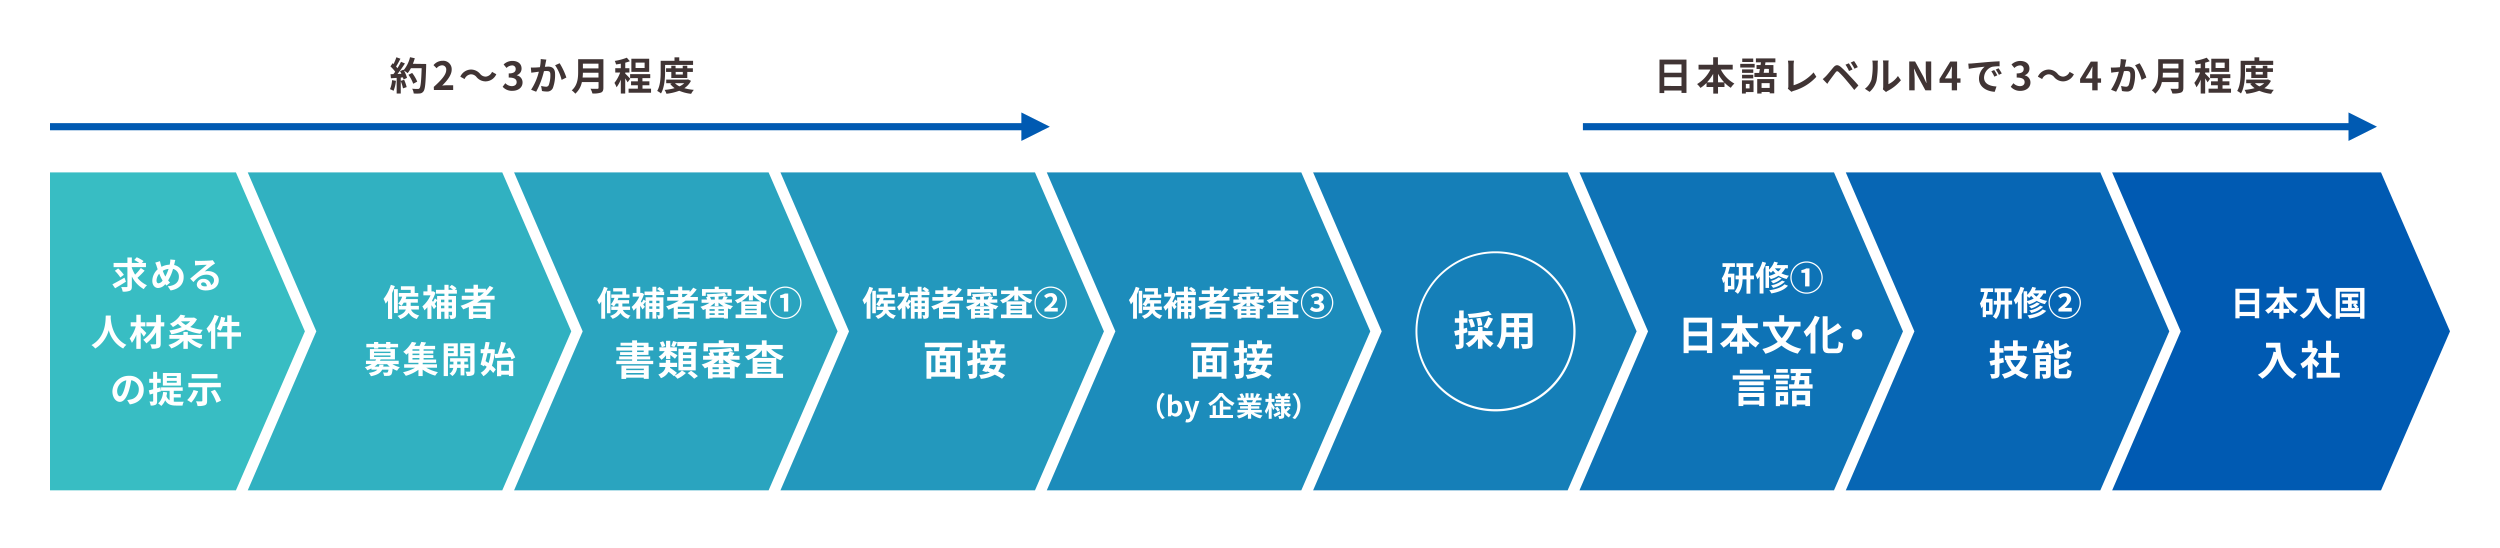 <svg id="レイヤー_1" data-name="レイヤー 1" xmlns="http://www.w3.org/2000/svg" viewBox="0 0 1050 230"><defs><style>.cls-1{fill:#fff;}.cls-2{fill:#38bdc3;}.cls-3{fill:#31b1c1;}.cls-4{fill:#2aa4bf;}.cls-5{fill:#2398bd;}.cls-6{fill:#1c8cbb;}.cls-7{fill:#157fb8;}.cls-8{fill:#0e73b6;}.cls-9{fill:#0766b4;}.cls-10{fill:#005ab2;}.cls-11{fill:#403434;}</style></defs><rect class="cls-1" width="1050" height="230"/><polygon class="cls-2" points="21 72.42 99.09 72.42 128.06 139.17 99.09 205.93 21 205.93 21 72.42"/><polygon class="cls-3" points="104.06 72.42 210.96 72.42 239.93 139.17 210.96 205.93 104.06 205.93 132.86 139.17 104.06 72.42"/><polygon class="cls-4" points="215.92 72.42 322.82 72.42 351.79 139.17 322.82 205.93 215.92 205.93 244.73 139.17 215.92 72.42"/><polygon class="cls-5" points="327.79 72.42 434.69 72.42 463.65 139.17 434.69 205.93 327.79 205.93 356.59 139.17 327.79 72.42"/><polygon class="cls-6" points="439.65 72.42 546.55 72.42 575.52 139.17 546.55 205.93 439.65 205.93 468.46 139.17 439.65 72.42"/><polygon class="cls-7" points="551.51 72.42 658.41 72.42 687.38 139.17 658.41 205.93 551.51 205.93 580.32 139.17 551.51 72.42"/><polygon class="cls-8" points="663.38 72.42 770.28 72.42 799.25 139.17 770.28 205.93 663.38 205.93 692.18 139.17 663.38 72.42"/><polygon class="cls-9" points="775.24 72.42 882.14 72.42 911.11 139.17 882.14 205.93 775.24 205.93 804.05 139.17 775.24 72.42"/><polygon class="cls-10" points="887.11 72.42 1000.03 72.42 1029 139.17 1000.03 205.93 887.11 205.93 915.91 139.17 887.11 72.42"/><path class="cls-1" d="M31.16,291.35c-1.52,1-3.23,2-4.56,2.79l-1.14-1.67c1.27-.63,3.26-1.74,5.08-2.8ZM39,286.74a36.18,36.18,0,0,1-3,3,10.92,10.92,0,0,0,4,3.13,7.42,7.42,0,0,0-1.36,1.63,12.65,12.65,0,0,1-5-5.31v4.11c0,1.08-.2,1.59-.85,1.88a7.15,7.15,0,0,1-3,.37,7.7,7.7,0,0,0-.63-1.92c.93,0,1.9,0,2.21,0s.4-.09.4-.37v-8h-5.8v-1.77h5.8v-2.3h1.86v2.3h3.13a21.68,21.68,0,0,0-2.12-1.24l1.06-1.15a18.09,18.09,0,0,1,2.86,1.6l-.71.79h1.71v1.77H33.59v.16A15.58,15.58,0,0,0,35,288.41a18.78,18.78,0,0,0,2.41-2.8Zm-10.2,2.84a14.64,14.64,0,0,0-2.31-2.78l1.4-1a14.94,14.94,0,0,1,2.4,2.69Z" transform="translate(21.74 -173.06)"/><path class="cls-1" d="M51.39,284.37a5,5,0,0,1,4,5.13c0,3.23-2.31,5.07-5.49,5.55l-1.17-1.75c3.36-.29,4.66-2,4.66-3.91A3.26,3.26,0,0,0,50.93,286a18.46,18.46,0,0,1-2.06,4.85c.28.32.56.63.83.9L48.18,293c-.18-.2-.37-.4-.52-.6a4,4,0,0,1-3,1.63c-1.26,0-2.43-1.08-2.43-3.05a6.69,6.69,0,0,1,2.25-4.81c-.14-.4-.28-.81-.4-1.23a11.47,11.47,0,0,0-.62-1.58l2-.61c.09.49.22,1,.34,1.44.08.29.17.61.28.94a8,8,0,0,1,3.44-.91c.06-.26.11-.51.15-.74a7.49,7.49,0,0,0,.11-1.44l2.11.2c-.13.41-.27,1.15-.36,1.53Zm-4.84,6.53A17,17,0,0,1,45.14,288,4.64,4.64,0,0,0,44,290.84c0,.74.31,1.21.86,1.21A2.48,2.48,0,0,0,46.55,290.9Zm.08-4.1a15.1,15.1,0,0,0,1.08,2.41A19.39,19.39,0,0,0,49.06,286,6,6,0,0,0,46.63,286.8Z" transform="translate(21.74 -173.06)"/><path class="cls-1" d="M68.58,283.71l-1.06.69c-.81.57-2.41,1.92-3.36,2.69a5.08,5.08,0,0,1,1.43-.17c2.58,0,4.55,1.61,4.55,3.83,0,2.39-1.83,4.3-5.51,4.3-2.12,0-3.71-1-3.71-2.49a2.56,2.56,0,0,1,2.73-2.37,3.06,3.06,0,0,1,3.24,2.6,2.21,2.21,0,0,0,1.25-2.07c0-1.37-1.38-2.29-3.15-2.29-2.34,0-3.86,1.24-5.49,3.09l-1.38-1.43c1.07-.88,2.9-2.43,3.81-3.17s2.43-2,3.18-2.64c-.78,0-2.87.1-3.67.17a9.47,9.47,0,0,0-1.25.12l-.06-2c.43,0,1,.07,1.39.07.79,0,4-.07,4.91-.15a9,9,0,0,0,1.17-.15Zm-3.44,9.57c-.09-1-.66-1.63-1.49-1.63-.57,0-.94.34-.94.73,0,.56.65.95,1.54.95A8.08,8.08,0,0,0,65.14,293.28Z" transform="translate(21.74 -173.06)"/><path class="cls-1" d="M24.79,305.59c0,.25,0,.55-.05.88.12,2.12.89,8.74,6.62,11.43A5.94,5.94,0,0,0,30,319.45a12.19,12.19,0,0,1-6.06-7.71,13.13,13.13,0,0,1-5.68,7.71A6.58,6.58,0,0,0,16.67,318c6.13-3.39,5.92-10.37,6-12.4Z" transform="translate(21.74 -173.06)"/><path class="cls-1" d="M38.67,314.49c-.31-.49-.8-1.2-1.3-1.86v6.95H35.52v-5.95a13.83,13.83,0,0,1-1.87,3.44,9.3,9.3,0,0,0-.94-1.83,14,14,0,0,0,2.58-5.1H33.15V308.4h2.37v-3.16h1.85v3.16H39.3v1.74H37.37v.42c.61.5,2,2,2.36,2.36Zm8.56-4.35H45.77v7.19c0,1.06-.23,1.54-.86,1.83a7.21,7.21,0,0,1-2.92.35,7.23,7.23,0,0,0-.61-1.84c.84,0,1.8,0,2.06,0s.38-.09.38-.37v-4.67a17.81,17.81,0,0,1-4.09,4.66,7.19,7.19,0,0,0-1.32-1.51,14.78,14.78,0,0,0,4.86-5.67H39.73V308.4h4.09v-3.13h2v3.13h1.46Z" transform="translate(21.74 -173.06)"/><path class="cls-1" d="M58.57,315.35a13.26,13.26,0,0,0,4.89,2.46,8.65,8.65,0,0,0-1.22,1.52,13.93,13.93,0,0,1-5.1-3.18v3.44H55.29v-3.43a13.6,13.6,0,0,1-5.07,3.26A9.31,9.31,0,0,0,49,317.93a12.93,12.93,0,0,0,4.9-2.58H49.41v-1.61h5.88v-1.28h1.85v1.28h5.93v1.61ZM61,307.11a9.87,9.87,0,0,1-2.87,3.29,21.93,21.93,0,0,0,5.31,1.2,8.48,8.48,0,0,0-1.07,1.63,19.62,19.62,0,0,1-6-1.74,21.34,21.34,0,0,1-6.16,2,7.38,7.38,0,0,0-.84-1.63,20.73,20.73,0,0,0,5.25-1.43A11.9,11.9,0,0,1,53,309.06a16.09,16.09,0,0,1-2.12,1.36,6.41,6.41,0,0,0-1.29-1.36,9.52,9.52,0,0,0,4.5-3.84l2,.36a10.05,10.05,0,0,1-.6.9h3.92l.33-.07Zm-6.73.92a9,9,0,0,0,2,1.53A8.59,8.59,0,0,0,58.11,308Z" transform="translate(21.74 -173.06)"/><path class="cls-1" d="M70.16,305.85a26,26,0,0,1-1.5,3.28v10.45H66.92v-7.73c-.31.38-.61.76-.92,1.1a13.2,13.2,0,0,0-1-1.9,16.5,16.5,0,0,0,3.41-5.75Zm9.32,8.58H75.54v5.16H73.7v-5.16H69.55v-1.78H73.7V310H71.82a10.15,10.15,0,0,1-.95,2,13,13,0,0,0-1.58-.87,14,14,0,0,0,1.81-5l1.77.37c-.12.6-.28,1.18-.45,1.77H73.7v-2.78h1.84v2.78h3.22V310H75.54v2.65h3.94Z" transform="translate(21.74 -173.06)"/><path class="cls-1" d="M31.68,341.09a13.05,13.05,0,0,0,1.42-.25,4.11,4.11,0,0,0,3.45-4.07,3.76,3.76,0,0,0-3.18-4,32.17,32.17,0,0,1-.9,4.13c-.91,3.07-2.23,4.95-3.89,4.95s-3.11-1.86-3.11-4.43a6.79,6.79,0,0,1,7-6.51,5.8,5.8,0,0,1,6.15,5.94c0,3.2-2,5.47-5.81,6.06Zm-1.18-4.61a24.29,24.29,0,0,0,.81-3.69,4.77,4.77,0,0,0-3.85,4.41c0,1.54.61,2.29,1.18,2.29S29.88,338.54,30.5,336.48Z" transform="translate(21.74 -173.06)"/><path class="cls-1" d="M44.25,337.88v3.58c0,.84-.14,1.29-.6,1.57a3.82,3.82,0,0,1-2.12.35,6,6,0,0,0-.48-1.67c.57,0,1.09,0,1.28,0s.26-.07.26-.27v-3.07l-1.42.4L40.76,337c.52-.11,1.14-.27,1.83-.44v-2.72H40.93v-1.69h1.66v-2.91h1.66v2.91h1.53v1.69H44.25v2.27l1.38-.37.25,1.65Zm7,3.87c.35,0,.69.05,1.08.05s2.42,0,3.09,0a5.54,5.54,0,0,0-.5,1.6H52.24c-2,0-3.57-.37-4.61-2.23A6.84,6.84,0,0,1,46,343.56a9.64,9.64,0,0,0-1.34-1.09c1.27-1,1.9-2.72,2.13-4.81l1.66.2a11,11,0,0,1-.29,1.55,3.44,3.44,0,0,0,1.34,1.8v-4H45.91v-1.47H55v1.47H51.24v1.35h2.94V340H51.24Zm3-6.73H46.66v-5.3h7.56Zm-1.75-4H48.34v.77h4.13Zm0,2H48.34v.78h4.13Z" transform="translate(21.74 -173.06)"/><path class="cls-1" d="M61.48,337.37a15.24,15.24,0,0,1-2.91,4.81,11,11,0,0,0-1.7-1.09,10.7,10.7,0,0,0,2.68-4.23Zm3.76-1.63v5.7c0,1-.22,1.54-.94,1.83a8.76,8.76,0,0,1-3.06.33,7.78,7.78,0,0,0-.65-2c.88.05,2,.07,2.25.05s.4-.08.4-.29v-5.66H57.37v-1.83H71v1.83ZM69.6,332H58.76v-1.82H69.6Zm-1.08,4.76a20.52,20.52,0,0,1,2.56,4.58l-1.91.85a19.06,19.06,0,0,0-2.37-4.71Z" transform="translate(21.74 -173.06)"/><path class="cls-11" d="M144.55,207a15.08,15.08,0,0,1-1,4.21,9.77,9.77,0,0,0-1.49-.7,11.68,11.68,0,0,0,.87-3.79Zm12.7-7.07s0,.66,0,.9c-.21,7.15-.44,9.73-1.13,10.59a2,2,0,0,1-1.56.9,15.68,15.68,0,0,1-2.55,0,4.59,4.59,0,0,0-.65-2c1,.1,2,.1,2.4.1a.8.8,0,0,0,.68-.28c.49-.5.74-2.89.92-8.45h-4.51a14.15,14.15,0,0,1-1.38,2.1,12.82,12.82,0,0,0-1.54-1.07,12.83,12.83,0,0,1,1.27,3.05l-1.46.68c-.05-.26-.14-.55-.23-.88l-.93.07v6.71h-1.72v-6.58l-2.41.16-.17-1.7,1.21-.05c.25-.31.51-.65.75-1a14.85,14.85,0,0,0-2-2.23l.92-1.34.39.34a19.15,19.15,0,0,0,1.19-2.84l1.71.61c-.58,1.12-1.25,2.38-1.84,3.29a8.29,8.29,0,0,1,.57.69,25,25,0,0,0,1.5-2.68l1.65.69a50.29,50.29,0,0,1-3.12,4.42l1.65-.07c-.18-.39-.37-.78-.57-1.12l1.37-.61.12.2a13.06,13.06,0,0,0,2.69-5.44l2,.43a18.28,18.28,0,0,1-.8,2.33ZM148,206.57a19.4,19.4,0,0,1,1.06,3.07l-1.54.54a16.55,16.55,0,0,0-1-3.15Zm3.81,1.67a15,15,0,0,0-2-3.77l1.55-.78a15.42,15.42,0,0,1,2.13,3.65Z" transform="translate(21.74 -173.06)"/><path class="cls-11" d="M160.45,209.56c3.28-2.94,5.22-5.2,5.22-7.07a1.73,1.73,0,0,0-1.81-2,3.12,3.12,0,0,0-2.22,1.24l-1.31-1.31a4.92,4.92,0,0,1,3.84-1.83,3.54,3.54,0,0,1,3.8,3.72c0,2.19-1.81,4.54-4,6.7a19.22,19.22,0,0,1,2-.14h2.62v2h-8.09Z" transform="translate(21.74 -173.06)"/><path class="cls-11" d="M178.42,205.45a3,3,0,0,0-2.43-1.18,3.19,3.19,0,0,0-2.6,2l-1.79-1a5,5,0,0,1,4.43-3,5,5,0,0,1,3.86,1.79,3,3,0,0,0,2.43,1.18,3.19,3.19,0,0,0,2.59-2l1.8,1a5,5,0,0,1-4.44,3A4.92,4.92,0,0,1,178.42,205.45Z" transform="translate(21.74 -173.06)"/><path class="cls-11" d="M189.37,209.5,190.5,208a3.85,3.85,0,0,0,2.69,1.24c1.22,0,2.06-.61,2.06-1.68s-.71-1.93-3.33-1.93v-1.73c2.22,0,2.93-.77,2.93-1.84a1.44,1.44,0,0,0-1.61-1.52A3.44,3.44,0,0,0,191,201.6l-1.22-1.47a5.32,5.32,0,0,1,3.62-1.49c2.34,0,3.92,1.15,3.92,3.22a2.87,2.87,0,0,1-2,2.76v.08a3,3,0,0,1,2.41,3c0,2.22-1.94,3.51-4.24,3.51A5.15,5.15,0,0,1,189.37,209.5Z" transform="translate(21.74 -173.06)"/><path class="cls-11" d="M207.73,198.1c-.1.43-.21.93-.29,1.34s-.21,1.08-.33,1.67c.54,0,1-.07,1.36-.07,1.71,0,2.92.77,2.92,3.09a15.72,15.72,0,0,1-.92,5.89,2.59,2.59,0,0,1-2.66,1.48,8.42,8.42,0,0,1-1.92-.23l-.36-2.13a9.25,9.25,0,0,0,2,.34,1.17,1.17,0,0,0,1.21-.7,11.91,11.91,0,0,0,.67-4.42c0-1.29-.55-1.47-1.58-1.47-.26,0-.66,0-1.11.06a34.64,34.64,0,0,1-3.28,8.64l-2.12-.85a24.27,24.27,0,0,0,3.26-7.56c-.57.06-1.08.13-1.39.18s-1.29.16-1.79.24l-.18-2.18a16.26,16.26,0,0,0,1.71,0c.51,0,1.27-.07,2.09-.13a17.5,17.5,0,0,0,.34-3.43Zm5.58,1.52a29.09,29.09,0,0,1,2.83,6l-2,1a18.94,18.94,0,0,0-2.74-6.15Z" transform="translate(21.74 -173.06)"/><path class="cls-11" d="M231.68,209.89c0,1.17-.28,1.73-1,2.05a9.71,9.71,0,0,1-3.61.38,8.19,8.19,0,0,0-.81-2c1.14.06,2.51.05,2.87.05s.52-.13.52-.47v-2.37h-7a8.79,8.79,0,0,1-2.76,4.88,7.65,7.65,0,0,0-1.5-1.4c2.46-2.11,2.69-5.23,2.69-7.71v-5.37h10.61Zm-2.06-4.28v-2h-6.54c0,.62-.05,1.31-.12,2Zm-6.54-5.82v2h6.54v-2Z" transform="translate(21.74 -173.06)"/><path class="cls-11" d="M241.85,207.64a14.06,14.06,0,0,0-1-1.65v6.36H239v-5.86a14.06,14.06,0,0,1-1.78,3.23,9.8,9.8,0,0,0-.9-1.84,15.71,15.71,0,0,0,2.42-4.37h-2.07v-1.82H239V199.8c-.68.13-1.35.25-2,.33a7,7,0,0,0-.54-1.49,23.39,23.39,0,0,0,5.06-1.35l1.29,1.48a17,17,0,0,1-1.94.62v2.3h1.74v1.82h-1.74V204c.44.36,1.78,1.78,2.09,2.14Zm9.85,2.67V212h-9.43v-1.7h3.89v-1.43H243.3v-1.64h2.86v-1.35h-3.25v-1.67h8.45v1.67h-3.28v1.35H251v1.64h-2.89v1.43Zm-.78-7.07h-7.49v-5.51h7.49ZM249,199.36h-3.8v2.25H249Z" transform="translate(21.74 -173.06)"/><path class="cls-11" d="M257.6,203.16c0,2.65-.25,6.65-1.73,9.16a6.68,6.68,0,0,0-1.59-1.06c1.36-2.32,1.46-5.71,1.46-8.1v-4.57h5.81v-1.45h2v1.45h5.8v1.73H257.6ZM268.47,207a8,8,0,0,1-2.79,3.1,21.66,21.66,0,0,0,4,.7,7.59,7.59,0,0,0-1.14,1.67,17.46,17.46,0,0,1-5-1.29,22.23,22.23,0,0,1-5.37,1.27,6.47,6.47,0,0,0-.79-1.63,21.66,21.66,0,0,0,4.23-.74,8,8,0,0,1-1.87-1.81l.76-.27h-2.43v-1.52h8.8l.34-.08Zm-8.26-1.18v-2.54H258v-1.54h2.2v-1.07H262v1.07h3v-1.07h1.92v1.07h2.35v1.54h-2.35v2.54Zm1.53,2.18a6.55,6.55,0,0,0,1.91,1.33,7.51,7.51,0,0,0,2-1.33Zm.3-4.72v1.08h3v-1.08Z" transform="translate(21.74 -173.06)"/><path class="cls-1" d="M144.09,293.21c-.32,1-.71,2-1.14,2.91V307h-1.73v-7.7a12.64,12.64,0,0,1-1,1.3,11.8,11.8,0,0,0-.87-2,17.56,17.56,0,0,0,3.06-5.93Zm1.25,11.34h-1.59V294.5h1.59Zm5.54-1.49c.4.93,1.3,1.94,3.46,2.51a5,5,0,0,0-1,1.47,5.52,5.52,0,0,1-3.42-2.58,7.21,7.21,0,0,1-3.57,2.6,5.79,5.79,0,0,0-1.15-1.31c2.26-.7,3.16-1.72,3.52-2.69h-2.95v-1.53h3.16v-1.34h-1.12a10,10,0,0,1-.91,1.31,10.1,10.1,0,0,0-1.41-.93,8.09,8.09,0,0,0,1.68-2.92h-1.43v-1.52h5v-1.32h-4.1V293.3h5.79v2.83h1.51v1.52h-5.46l.46.11a7.83,7.83,0,0,1-.34.92h5.15v1.51h-3v1.34h3.44v1.53Z" transform="translate(21.74 -173.06)"/><path class="cls-1" d="M166.62,296.39v1h3.16v7.9c0,.72-.12,1.15-.57,1.43a3.39,3.39,0,0,1-1.75.31,6.12,6.12,0,0,0-.55-1.57c.4,0,.81,0,1,0s.2-.05.2-.22V304h-1.44v2.95h-1.74V304h-1.4v3H161.8v-7.62c-.35.46-.7.94-1,1.32l.77,1-1.06,1.21a19.71,19.71,0,0,0-1.05-1.69V307h-1.69v-4.9a11.22,11.22,0,0,1-1.27,1.3,6.84,6.84,0,0,0-.86-1.64,13,13,0,0,0,3.44-4.67h-3v-1.63h1.71v-2.75h1.69v2.75h.43l.32-.07.92.59a17.73,17.73,0,0,1-1.44,3.32l.41.51a12.18,12.18,0,0,0,.82-1.43l.9.67v-1.66h3.08v-1h-3.55v-1.61h3.55v-2.09h1.74v2.09h1.87a12.42,12.42,0,0,0-1.55-1.11l1-.95a9.51,9.51,0,0,1,2,1.4l-.66.66h.83v1.61Zm-3.14,2.54V300h1.4v-1.09Zm1.4,3.61v-1.11h-1.4v1.11Zm1.74-3.61V300h1.44v-1.09Zm1.44,3.61v-1.11h-1.44v1.11Z" transform="translate(21.74 -173.06)"/><path class="cls-1" d="M180.47,298.91c-.6.43-1.18.83-1.81,1.23h5.58V307h-1.91v-.4H177V307h-1.82v-5c-.77.34-1.57.68-2.36,1a9.14,9.14,0,0,0-1.12-1.5,27.05,27.05,0,0,0,5.72-2.56h-5.23V297.3h4.94v-1.4h-3.61v-1.58h3.61v-1.66H179v1.66h3.34v.75a19.25,19.25,0,0,0,1.58-1.95l1.57.8a23,23,0,0,1-3,3.38H186v1.61Zm1.86,2.72H177v1h5.29Zm0,3.42V304H177v1.05ZM179,297.3h.85c.58-.44,1.13-.91,1.66-1.4H179Z" transform="translate(21.74 -173.06)"/><path class="cls-1" d="M143.08,326a10.15,10.15,0,0,0,3.12,1.29,7.5,7.5,0,0,0-1.17,1.46,9.18,9.18,0,0,1-1.86-.86c-.14,1.49-.32,2.23-.66,2.58a1.78,1.78,0,0,1-1.12.45,17.44,17.44,0,0,1-1.84,0,3.43,3.43,0,0,0-.45-1.43c.61.06,1.21.07,1.48.07a.67.67,0,0,0,.49-.14,2,2,0,0,0,.32-1.1h-2.63c-.64,1.33-1.93,2.21-4.72,2.76a5,5,0,0,0-.87-1.39c1.89-.3,3-.74,3.55-1.37h-2.46v-.52a17.12,17.12,0,0,1-1.77.76,4.08,4.08,0,0,0-1-1.29,10.24,10.24,0,0,0,2.87-1.29h-2.4v-1.41h3.92a6,6,0,0,0,.37-.56h-2.63v-4.33h10.51V324h-6c-.09.19-.18.37-.29.56h7.87V326Zm-7.73-7.07h-3.23v-1.44h3.23v-.8h1.78v.8h3.29v-.8h1.8v.8h3.24v1.44h-3.24v.54h-1.8v-.54h-3.29v.54h-1.78Zm0,2.43h6.92v-.6h-6.92Zm0,1.61h6.92v-.61h-6.92Zm4,3.26a6.67,6.67,0,0,1-.14.8h2.74a8.14,8.14,0,0,1-1.08-1h-4.12a7.2,7.2,0,0,1-1.2,1h1.89a7.53,7.53,0,0,0,.16-.8Z" transform="translate(21.74 -173.06)"/><path class="cls-1" d="M157.27,327.51a18.23,18.23,0,0,0,4.92,1.86,7.88,7.88,0,0,0-1.14,1.46,17.06,17.06,0,0,1-5.27-2.52V331H154v-2.63a17.22,17.22,0,0,1-5.31,2.54,9.79,9.79,0,0,0-1.16-1.51,18.45,18.45,0,0,0,5.08-1.89H148v-1.46h6v-.6h-4.23V321.3c-.28.27-.57.51-.88.76a5.56,5.56,0,0,0-1.29-1.23,12.35,12.35,0,0,0,3.64-4.18l1.89.35a12.56,12.56,0,0,1-.83,1.32h2.19a12,12,0,0,0,.67-1.66l2.06.25c-.26.49-.55,1-.83,1.41H161v1.42h-4.83v.63h4.08v1.2h-4.08v.64h4.09v1.2h-4.09v.66h5.27v1.38h-5.64v.6h6v1.46Zm-2.87-7.77h-2.9v.63h2.9Zm0,1.83h-2.9v.64h2.9Zm-2.9,2.5h2.9v-.66h-2.9Z" transform="translate(21.74 -173.06)"/><path class="cls-1" d="M166.4,322.69V331h-1.79V317.25h5.92v5.44Zm0-4.14v.79h2.41v-.79Zm2.41,2.82v-.85H166.4v.85Zm4.5,6.19v3.17h-1.6v-3.17h-1.47a5,5,0,0,1-2,3.44,6.49,6.49,0,0,0-1.17-1,3.59,3.59,0,0,0,1.57-2.4h-1.55v-1.49h1.61v-1.15h-1.4v-1.45h7.43v1.45h-1.45v1.15H175v1.49Zm-1.6-1.49v-1.15h-1.42v1.15Zm5.86,2.81c0,.94-.17,1.45-.72,1.74a5.44,5.44,0,0,1-2.52.35,6.23,6.23,0,0,0-.56-1.81c.7,0,1.45,0,1.68,0s.32-.09.32-.3v-6.15h-4.22v-5.47h6Zm-4.29-10.33v.79h2.49v-.79Zm2.49,2.85v-.88h-2.49v.88Z" transform="translate(21.74 -173.06)"/><path class="cls-1" d="M186.12,319.84a22.82,22.82,0,0,1-1.27,6.81,11.43,11.43,0,0,1,1.64,1.6l-1.09,1.46a10.78,10.78,0,0,0-1.35-1.44,8.49,8.49,0,0,1-2.78,2.81,7.8,7.8,0,0,0-1.11-1.46,6.37,6.37,0,0,0,2.51-2.51c-.31-.24-.63-.49-.94-.7l-.16.53-1.47-.79c.37-1.26.78-3,1.17-4.75h-1.12v-1.68h1.47c.22-1.06.42-2.1.57-3.06l1.72.17c-.17.91-.37,1.89-.58,2.89h1.4l.3,0ZM183,321.4c-.26,1.15-.54,2.29-.8,3.33.4.25.81.52,1.23.82a18,18,0,0,0,.92-4.15Zm4.33.26a35.94,35.94,0,0,0,1.4-5l2,.36c-.49,1.52-1.08,3.19-1.65,4.53.9-.05,1.83-.11,2.79-.15-.33-.57-.66-1.13-1-1.62l1.44-.73a17,17,0,0,1,2.34,4.16l-1.59.85a7.76,7.76,0,0,0-.38-1.07c-2.29.19-4.7.36-6.45.48l-.19-1.75Zm-.28,2.95h6.77V331H192v-.54h-3.22v.6H187Zm1.73,1.64v2.52H192v-2.52Z" transform="translate(21.74 -173.06)"/><path class="cls-1" d="M233.49,294c-.31.89-.67,1.83-1.07,2.72v10.2h-1.63V299.7a12.14,12.14,0,0,1-.92,1.22,12.58,12.58,0,0,0-.82-1.84,16.3,16.3,0,0,0,2.87-5.56Zm1.16,10.63h-1.48v-9.42h1.48Zm5.2-1.4a4.4,4.4,0,0,0,3.24,2.35,4.4,4.4,0,0,0-1,1.38,5.2,5.2,0,0,1-3.21-2.42,6.76,6.76,0,0,1-3.35,2.43,5.1,5.1,0,0,0-1.08-1.22c2.12-.66,3-1.61,3.3-2.52H235v-1.44h3v-1.25h-1.05a9.29,9.29,0,0,1-.85,1.22,8.79,8.79,0,0,0-1.32-.86,7.64,7.64,0,0,0,1.57-2.74H235v-1.43h4.65v-1.24H235.8v-1.41h5.43v2.65h1.42v1.43h-5.12l.44.1c-.09.29-.21.58-.32.86h4.82v1.42h-2.82v1.25h3.23v1.44Z" transform="translate(21.74 -173.06)"/><path class="cls-1" d="M253.88,297v.93h3v7.41c0,.67-.12,1.08-.54,1.34a3.21,3.21,0,0,1-1.64.28,5.5,5.5,0,0,0-.52-1.47c.38,0,.77,0,.9,0s.18,0,.18-.2v-1.2h-1.35v2.77h-1.63v-2.77h-1.31v2.81h-1.57v-7.14c-.33.43-.66.88-1,1.24l.72.9-1,1.14a17.5,17.5,0,0,0-1-1.58v5.46h-1.59v-4.6a10.75,10.75,0,0,1-1.19,1.23,6.29,6.29,0,0,0-.81-1.55,12.11,12.11,0,0,0,3.23-4.37H244V296.1h1.6v-2.58h1.58v2.58h.41l.3-.06.86.55a16.17,16.17,0,0,1-1.35,3.11l.39.47a9.84,9.84,0,0,0,.76-1.33l.85.63v-1.56h2.88V297h-3.32v-1.51h3.32v-2h1.63v2h1.76a11.68,11.68,0,0,0-1.46-1l.94-.89a8.56,8.56,0,0,1,1.9,1.31l-.62.62h.78V297Zm-2.94,2.37v1h1.31v-1Zm1.31,3.39v-1h-1.31v1Zm1.63-3.39v1h1.35v-1Zm1.35,3.39v-1h-1.35v1Z" transform="translate(21.74 -173.06)"/><path class="cls-1" d="M266.15,299.34c-.56.4-1.11.78-1.7,1.15h5.23v6.4h-1.79v-.38h-4.95v.43h-1.72v-4.71c-.72.32-1.46.64-2.2.91a9.54,9.54,0,0,0-1-1.41,25.6,25.6,0,0,0,5.36-2.39h-4.9v-1.51h4.62v-1.31h-3.38V295h3.38v-1.55h1.7V295h3.13v.71a16.7,16.7,0,0,0,1.48-1.83l1.47.75a21.26,21.26,0,0,1-2.84,3.17h3.34v1.51Zm1.74,2.55h-4.95v.92h4.95Zm0,3.2v-1h-4.95v1Zm-3.14-7.26h.8c.54-.42,1.06-.85,1.55-1.31h-2.35Z" transform="translate(21.74 -173.06)"/><path class="cls-1" d="M282.37,300.23a14.36,14.36,0,0,0,3.76,1.4,6.86,6.86,0,0,0-1.06,1.35,11.13,11.13,0,0,1-1.06-.37v4.23h-1.69v-.33h-6.06v.38h-1.61v-4.08c-.39.17-.77.35-1.14.48a6.78,6.78,0,0,0-1.09-1.36,14.88,14.88,0,0,0,3.84-1.7h-3.34v-1.38h2.33a5.23,5.23,0,0,0-.44-1l.6-.12a4.21,4.21,0,0,0-.34-1.11,65.87,65.87,0,0,0,7.47-.53l.88,1.14c-.38.05-.76.11-1.18.15l1.7.42c-.25.36-.48.71-.68,1h2.42v1.38Zm-7.69-2.91h-1.59v-2.85h5.35v-1h1.71v1h5.31v2.85h-1.67v-1.41h-9.11Zm3.76,5.59h-2.18v.68h2.18Zm-2.18,2.42h2.18v-.7h-2.18Zm2.18-7.6c-.68,0-1.37,0-2,.07a3.91,3.91,0,0,1,.48,1.05h1.56Zm3.8,4a11.37,11.37,0,0,1-2.08-1.52h-.11v1.37h-1.61v-1.32a14.24,14.24,0,0,1-1.88,1.47Zm.08,1.16H280v.68h2.29Zm0,2.42v-.7H280v.7Zm-.73-6.48a11.07,11.07,0,0,0,.62-1.41l-2.16.2v1.21Z" transform="translate(21.74 -173.06)"/><path class="cls-1" d="M296.06,296.56a11.52,11.52,0,0,0,4.41,2.49,6.52,6.52,0,0,0-1.11,1.37,9.87,9.87,0,0,1-1.51-.71v5.46h2.36v1.5h-13v-1.5h2.38v-5.48a12.87,12.87,0,0,1-1.63.79,7,7,0,0,0-1.06-1.33,11.25,11.25,0,0,0,4.27-2.59h-3.87v-1.48h5.51v-1.6h1.69v1.6h5.63v1.48Zm1.63,3.07a12,12,0,0,1-3.21-2.65v2.26h-1.69v-2.32a12.15,12.15,0,0,1-3.12,2.71ZM296.08,301h-4.84v.58h4.84Zm-4.84,2.37h4.84v-.61h-4.84Zm4.84,1.78v-.6h-4.84v.6Z" transform="translate(21.74 -173.06)"/><path class="cls-1" d="M301.29,300.2a6.8,6.8,0,1,1,6.8,6.8A6.8,6.8,0,0,1,301.29,300.2Zm13.06,0a6.27,6.27,0,1,0-6.26,6.27A6.26,6.26,0,0,0,314.35,300.2Zm-6.85-2h-1.57v-1.16a6.18,6.18,0,0,0,2-.7h1.38v7.56H307.5Z" transform="translate(21.74 -173.06)"/><path class="cls-1" d="M245.82,322.14v.6h5.53V324h-5.53v.63h6.79V326H237.1v-1.43h6.66V324h-5.45v-1.24h5.45v-.6h-5.07v-1.2h5.07v-.65h-6.64v-1.42h6.64v-.64h-4.87V317h4.87V316h2.06V317h4.82v1.84h2v1.42h-2v1.85Zm-6.55,4.44h11.46v5.6h-2.08v-.5h-7.4v.52h-2Zm2,1.31v.62h7.4v-.62Zm7.4,2.49v-.67h-7.4v.67Zm-2.83-11.51h2.78v-.64h-2.78Zm0,2.07h2.78v-.65h-2.78Z" transform="translate(21.74 -173.06)"/><path class="cls-1" d="M261.54,330.8a9.87,9.87,0,0,0,3.13-2.15l1.68,1.07a12.11,12.11,0,0,1-3.56,2.42,11.33,11.33,0,0,0-1.3-1.29l-.19.21a21.33,21.33,0,0,0-2.25-1.84,6.16,6.16,0,0,1-3.21,2.68,6.15,6.15,0,0,0-1.09-1.52c2.09-.85,2.82-2,3-3.18H255.2v-1.76h2.7v-1.18h1.85v1.18h2.88v1.76h-2.94c0,.1,0,.22-.05.33a26.21,26.21,0,0,1,2.94,2.14ZM258,322.27a8.9,8.9,0,0,1-1.94,1.9,8.32,8.32,0,0,0-1.17-1.33,8.49,8.49,0,0,0,2.54-2.3H255.2v-1.6H258V316.2h1.78v2.74h2.78v1.6h-2.75c.71.37,2.51,1.44,3,1.75l-1.08,1.44c-.43-.42-1.22-1-1.93-1.59v1.76H258Zm-1.8-3.37a6.71,6.71,0,0,0-.81-2l1.38-.52a7.44,7.44,0,0,1,.88,2Zm6.43-2.16c-.41.8-.81,1.56-1.16,2.09l-1.31-.43a12.77,12.77,0,0,0,.78-2.11Zm2.77,2.78c.1-.36.17-.74.24-1.1H262.7v-1.75h8.2v1.75h-3.1c-.15.38-.31.76-.45,1.1h3.11v9.11H263.2v-9.11Zm3.16,1.54h-3.46v1.06h3.46Zm0,2.47h-3.46v1.06h3.46Zm0,2.49h-3.46v1.09h3.46Zm-.05,2.75a22.77,22.77,0,0,1,2.87,2.25l-1.56,1.11a19.56,19.56,0,0,0-2.76-2.35Z" transform="translate(21.74 -173.06)"/><path class="cls-1" d="M284.86,324.11a17.16,17.16,0,0,0,4.51,1.67,7.9,7.9,0,0,0-1.26,1.63,13,13,0,0,1-1.28-.45V332h-2v-.4h-7.28v.45h-1.94V327.2a14.09,14.09,0,0,1-1.36.57,8.21,8.21,0,0,0-1.32-1.62,18.25,18.25,0,0,0,4.62-2h-4v-1.66h2.8a6.81,6.81,0,0,0-.54-1.16l.73-.14a4.59,4.59,0,0,0-.42-1.33,80.69,80.69,0,0,0,9-.64l1.05,1.36c-.45.07-.91.14-1.42.19l2,.51c-.29.43-.57.84-.81,1.21h2.91v1.66Zm-9.23-3.5h-1.9v-3.42h6.41V316h2.06v1.17h6.38v3.42h-2v-1.69H275.63Zm4.51,6.71h-2.61v.81h2.61Zm-2.61,2.91h2.61v-.85h-2.61Zm2.61-9.13c-.81,0-1.64.07-2.44.08a4.7,4.7,0,0,1,.57,1.27h1.87Zm4.56,4.82a14.22,14.22,0,0,1-2.49-1.81h-.13v1.64h-1.94v-1.59a16.24,16.24,0,0,1-2.25,1.76Zm.11,1.4h-2.75v.81h2.75Zm0,2.91v-.85h-2.75v.85Zm-.88-7.78a14.16,14.16,0,0,0,.74-1.7c-.81.09-1.7.17-2.59.24v1.46Z" transform="translate(21.74 -173.06)"/><path class="cls-1" d="M302.16,319.7a14,14,0,0,0,5.29,3,7.7,7.7,0,0,0-1.33,1.64,12,12,0,0,1-1.82-.85V330h2.84v1.79H291.51V330h2.85v-6.59a15.24,15.24,0,0,1-1.95.95,8.42,8.42,0,0,0-1.28-1.59,13.46,13.46,0,0,0,5.13-3.11h-4.65v-1.78h6.63V316h2v1.92H307v1.78Zm1.95,3.68a14.35,14.35,0,0,1-3.85-3.18v2.71h-2v-2.78a14.37,14.37,0,0,1-3.76,3.25Zm-1.93,1.68h-5.81v.69h5.81Zm-5.81,2.83h5.81v-.72h-5.81Zm5.81,2.15v-.73h-5.81V330Z" transform="translate(21.74 -173.06)"/><path class="cls-1" d="M344.94,294c-.3.89-.66,1.83-1.06,2.72v10.2h-1.63V299.7c-.31.45-.61.85-.92,1.22a12.58,12.58,0,0,0-.82-1.84,16.46,16.46,0,0,0,2.86-5.56Zm1.17,10.63h-1.49v-9.42h1.49Zm5.2-1.4c.37.86,1.21,1.81,3.24,2.35a4.6,4.6,0,0,0-1,1.38,5.26,5.26,0,0,1-3.21-2.42A6.73,6.73,0,0,1,347,307a5.32,5.32,0,0,0-1.08-1.22c2.12-.66,3-1.61,3.3-2.52h-2.77v-1.44h3v-1.25H348.4a10.36,10.36,0,0,1-.85,1.22,9.42,9.42,0,0,0-1.33-.86,7.49,7.49,0,0,0,1.57-2.74h-1.34v-1.43h4.65v-1.24h-3.84v-1.41h5.43v2.65h1.41v1.43H349l.43.1a8.89,8.89,0,0,1-.32.86h4.83v1.42H351.1v1.25h3.23v1.44Z" transform="translate(21.74 -173.06)"/><path class="cls-1" d="M365.33,297v.93h3v7.41c0,.67-.11,1.08-.53,1.34a3.25,3.25,0,0,1-1.64.28,6.29,6.29,0,0,0-.52-1.47c.37,0,.76,0,.89,0s.19,0,.19-.2v-1.2h-1.36v2.77h-1.62v-2.77H362.4v2.81h-1.57v-7.14l-.95,1.24.72.9-1,1.14a15.48,15.48,0,0,0-1-1.58v5.46H357v-4.6a10.81,10.81,0,0,1-1.2,1.23A6.27,6.27,0,0,0,355,302a12.09,12.09,0,0,0,3.22-4.37h-2.83V296.1H357v-2.58h1.59v2.58h.4l.3-.06.87.55a16.21,16.21,0,0,1-1.36,3.11l.39.47a11.21,11.21,0,0,0,.77-1.33l.85.63v-1.56h2.88V297h-3.33v-1.51h3.33v-2h1.62v2h1.76a12.35,12.35,0,0,0-1.45-1l.93-.89a8.56,8.56,0,0,1,1.9,1.31l-.62.62h.78V297Zm-2.93,2.37v1h1.31v-1Zm1.31,3.39v-1H362.4v1Zm1.62-3.39v1h1.36v-1Zm1.36,3.39v-1h-1.36v1Z" transform="translate(21.74 -173.06)"/><path class="cls-1" d="M377.6,299.34c-.56.4-1.1.78-1.69,1.15h5.22v6.4h-1.78v-.38h-5v.43h-1.71v-4.71c-.72.32-1.47.64-2.2.91a9.62,9.62,0,0,0-1.06-1.41,25.37,25.37,0,0,0,5.36-2.39h-4.89v-1.51h4.62v-1.31h-3.39V295h3.39v-1.55h1.7V295h3.12v.71a18.07,18.07,0,0,0,1.49-1.83l1.47.75a21.83,21.83,0,0,1-2.84,3.17h3.34v1.51Zm1.75,2.55h-5v.92h5Zm0,3.2v-1h-5v1Zm-3.14-7.26H377a20,20,0,0,0,1.56-1.31h-2.35Z" transform="translate(21.74 -173.06)"/><path class="cls-1" d="M393.82,300.23a14.36,14.36,0,0,0,3.76,1.4,6.45,6.45,0,0,0-1.05,1.35,11.31,11.31,0,0,1-1.07-.37v4.23h-1.68v-.33h-6.06v.38H386.1v-4.08c-.39.17-.76.35-1.14.48a6.78,6.78,0,0,0-1.09-1.36,15.1,15.1,0,0,0,3.85-1.7h-3.35v-1.38h2.34a6,6,0,0,0-.45-1l.61-.12a4.63,4.63,0,0,0-.35-1.11,65.87,65.87,0,0,0,7.47-.53l.88,1.14c-.37.05-.76.11-1.18.15l1.7.42c-.24.36-.47.71-.68,1h2.42v1.38Zm-7.69-2.91h-1.58v-2.85h5.34v-1h1.71v1h5.32v2.85h-1.67v-1.41h-9.12Zm3.76,5.59h-2.17v.68h2.17Zm-2.17,2.42h2.17v-.7h-2.17Zm2.17-7.6c-.68,0-1.37,0-2,.07a3.58,3.58,0,0,1,.47,1.05h1.56Zm3.8,4a11.65,11.65,0,0,1-2.07-1.52h-.12v1.37h-1.61v-1.32a14.12,14.12,0,0,1-1.87,1.47Zm.09,1.16h-2.29v.68h2.29Zm0,2.42v-.7h-2.29v.7Zm-.74-6.48a11.07,11.07,0,0,0,.62-1.41l-2.16.2v1.21Z" transform="translate(21.74 -173.06)"/><path class="cls-1" d="M407.52,296.56a11.45,11.45,0,0,0,4.41,2.49,6.52,6.52,0,0,0-1.11,1.37,10,10,0,0,1-1.52-.71v5.46h2.37v1.5h-13v-1.5H401v-5.48a12.75,12.75,0,0,1-1.62.79,7.52,7.52,0,0,0-1.07-1.33,11.29,11.29,0,0,0,4.28-2.59h-3.88v-1.48h5.52v-1.6h1.68v1.6h5.64v1.48Zm1.63,3.07a11.86,11.86,0,0,1-3.22-2.65v2.26h-1.68v-2.32a12,12,0,0,1-3.13,2.71ZM407.53,301h-4.84v.58h4.84Zm-4.84,2.37h4.84v-.61h-4.84Zm4.84,1.78v-.6h-4.84v.6Z" transform="translate(21.74 -173.06)"/><path class="cls-1" d="M412.75,300.2a6.8,6.8,0,1,1,6.79,6.8A6.8,6.8,0,0,1,412.75,300.2Zm13.06,0a6.27,6.27,0,1,0-6.27,6.27A6.27,6.27,0,0,0,425.81,300.2Zm-8.9,2.65c2.12-1.77,3.54-3.05,3.54-4.11a1,1,0,0,0-1.14-1.13,2.38,2.38,0,0,0-1.55.77l-1-1a3.7,3.7,0,0,1,2.78-1.21,2.4,2.4,0,0,1,2.69,2.37c0,1.31-1.32,2.68-2.69,3.89.42,0,1-.07,1.44-.07h1.54v1.54h-5.6Z" transform="translate(21.74 -173.06)"/><path class="cls-1" d="M375.38,318.92c-.15.54-.32,1.05-.46,1.56h6.57v11.66h-2.1v-.88h-10v.88h-2V320.48h5.33c.1-.51.2-1,.27-1.56h-6.31V317h15.56v1.94Zm-6,10.46h1.76v-7h-1.76Zm6.26-7H373v1.19h2.65Zm0,2.8H373v1.31h2.65Zm-2.65,4.2h2.65V328.1H373Zm6.36-7h-1.86v7h1.86Z" transform="translate(21.74 -173.06)"/><path class="cls-1" d="M395.59,323.29c-.17.4-.36.83-.57,1.25h5.56v1.73h-1.86a7.74,7.74,0,0,1-1.23,2.78,18.91,18.91,0,0,1,2.9,1.56l-1.29,1.53a20.58,20.58,0,0,0-3.05-1.72,14,14,0,0,1-5.84,1.76,5.41,5.41,0,0,0-.76-1.66,13.68,13.68,0,0,0,4.58-1c-.43-.17-.86-.34-1.28-.48l-.17.31-1.76-.57c.38-.69.83-1.59,1.26-2.52H390v-.94l-1.29.38v4.12c0,1-.18,1.57-.73,1.88a5,5,0,0,1-2.57.42,8.11,8.11,0,0,0-.57-2,15,15,0,0,0,1.6,0c.21,0,.3-.07.3-.33v-3.54l-1.92.52-.43-2,2.35-.54v-3.11h-2v-1.89h2V316h2v3.24H390v1.89h-1.33v2.63l1.31-.35.14,1.11h2.7c.19-.43.36-.85.52-1.25h-3.51v-1.74h2.59a12.41,12.41,0,0,0-.5-2.11l.34-.07h-1.92v-1.73h3.86V316h2.09v1.64h3.86v1.73h-1.42c-.28.79-.57,1.55-.83,2.18h2.66v1.74Zm-1.4,3c-.21.43-.43.86-.64,1.28.67.2,1.4.46,2.14.74a5.25,5.25,0,0,0,1-2Zm-.37-6.9a8.72,8.72,0,0,1,.52,2.16l-.07,0h1.82a18.42,18.42,0,0,0,.66-2.18Z" transform="translate(21.74 -173.06)"/><path class="cls-1" d="M704.78,285.15A23.78,23.78,0,0,1,704,288h2.69v6.62H704v1.05h-1.43v-4.48a6.76,6.76,0,0,1-.59.79,9.07,9.07,0,0,0-.57-2,12,12,0,0,0,1.83-4.81h-1.53v-1.56h5.23v1.56Zm.48,4.38H704v3.6h1.3Zm9.67.86h-1.51v6h-1.63v-6h-1.64c-.08,2.12-.5,4.52-2,6.09a6.78,6.78,0,0,0-1.29-1,8,8,0,0,0,1.68-5.1h-1.34v-1.61h1.37v-3.56h-1v-1.58h7.06v1.58h-1.23v3.56h1.51Zm-3.14-1.61v-3.56h-1.61v3.56Z" transform="translate(21.74 -173.06)"/><path class="cls-1" d="M720,283.44a28.87,28.87,0,0,1-1.07,2.72v10.19h-1.63v-7.2a11.52,11.52,0,0,1-.9,1.21,15.15,15.15,0,0,0-.82-1.84,16.45,16.45,0,0,0,2.85-5.56Zm8.06,2.3a7.84,7.84,0,0,1-1.6,2.12,11.47,11.47,0,0,0,3.14,1,7.14,7.14,0,0,0-.92,1.37,11,11,0,0,1-3.43-1.37A12.12,12.12,0,0,1,722,290.3a6.54,6.54,0,0,0-.75-1V294h-1.48v-9.21h1.48v1.52a8.65,8.65,0,0,0,2.16-3.35l1.56.36c-.15.36-.3.73-.48,1.08h4.68v1.38Zm-6.84,3.2a10.94,10.94,0,0,0,2.75-1.07,9.13,9.13,0,0,1-1.06-1.11,7.72,7.72,0,0,1-.84.87,9.11,9.11,0,0,0-.85-.7Zm8,4.12c-1.49,1.75-4,2.72-7,3.25a5.64,5.64,0,0,0-.87-1.35c2.65-.36,5.15-1.14,6.38-2.49Zm-2.66-3a9.36,9.36,0,0,1-3.66,2,4.38,4.38,0,0,0-.91-1,8.68,8.68,0,0,0,3.32-1.55Zm1.38,1.29a10.53,10.53,0,0,1-5,2.61,5.2,5.2,0,0,0-.84-1.07,9.87,9.87,0,0,0,4.63-2Zm-4.22-5.6a6.72,6.72,0,0,0,1.38,1.32,5.4,5.4,0,0,0,1.16-1.32Z" transform="translate(21.74 -173.06)"/><path class="cls-1" d="M730.21,289.64a6.8,6.8,0,1,1,6.8,6.8A6.82,6.82,0,0,1,730.21,289.64Zm13.07,0a6.27,6.27,0,1,0-6.27,6.27A6.27,6.27,0,0,0,743.28,289.64Zm-6.86-2h-1.57V286.5a6.1,6.1,0,0,0,2-.7h1.39v7.56h-1.85Z" transform="translate(21.74 -173.06)"/><path class="cls-1" d="M697.38,306.47v14.87h-2.21v-1.09h-7.68v1.13h-2.12V306.47Zm-9.89,2.08v3.71h7.68v-3.71Zm7.68,9.63V314.3h-7.68v3.88Z" transform="translate(21.74 -173.06)"/><path class="cls-1" d="M711.28,310.86a15,15,0,0,0,6,6.28,8.46,8.46,0,0,0-1.59,1.87,14.55,14.55,0,0,1-2.82-2.32v2H710v2.92h-2.16v-2.92h-3v-1.81a16,16,0,0,1-2.7,2.21,10.22,10.22,0,0,0-1.5-1.71,15.35,15.35,0,0,0,5.94-6.49h-5.27v-2.07h6.5v-3.34H710v3.34h6.55v2.07Zm-3.41,5.71V312.8a20.45,20.45,0,0,1-2.71,3.77Zm4.91,0a19.34,19.34,0,0,1-2.75-3.8v3.8Z" transform="translate(21.74 -173.06)"/><path class="cls-1" d="M732,310.17a18.87,18.87,0,0,1-3.79,6.38,16.6,16.6,0,0,0,6.59,3,10.29,10.29,0,0,0-1.47,2.05,16.84,16.84,0,0,1-6.85-3.4,20.33,20.33,0,0,1-6.74,3.45,11.89,11.89,0,0,0-1.29-2,18.12,18.12,0,0,0,6.46-3,20.45,20.45,0,0,1-3.68-6.47h-2.47v-2h6.77v-2.73h2.1v2.73h6.86v2Zm-8.47,0a14.68,14.68,0,0,0,3.08,4.93,15.19,15.19,0,0,0,3-4.93Z" transform="translate(21.74 -173.06)"/><path class="cls-1" d="M742.54,306.33a27.61,27.61,0,0,1-1.8,3.5v11.72h-2.06v-8.82a17.88,17.88,0,0,1-1.71,1.83,14.57,14.57,0,0,0-1.19-2.17,17.94,17.94,0,0,0,4.72-6.73Zm6.86,13.13c.83,0,1-.59,1.11-3a6,6,0,0,0,1.9.88c-.24,3-.78,4.07-2.82,4.07h-3c-2.18,0-2.8-.7-2.8-3.13V305.89h2.07v5.91a29.28,29.28,0,0,0,4.36-3l1.52,1.8a42.19,42.19,0,0,1-5.88,3.34v4.35c0,1,.12,1.2,1,1.2Z" transform="translate(21.74 -173.06)"/><path class="cls-1" d="M758.22,311.3a2.21,2.21,0,1,1-2.22,2.21A2.22,2.22,0,0,1,758.22,311.3Z" transform="translate(21.74 -173.06)"/><path class="cls-1" d="M721.65,330.74v1.74H706v-1.74Zm-13.23,7.34h10.82v5.52h-2.12V343h-6.67v.61h-2ZM719,334.87H708.72v-1.63H719Zm-10.23.79H719v1.61H708.72Zm9.94-5.7H709v-1.61h9.62Zm-8.21,9.83v1.56h6.67v-1.56Z" transform="translate(21.74 -173.06)"/><path class="cls-1" d="M729.77,332.07h-6.42v-1.63h6.42Zm-.5,10.9h-3.43v.68h-1.73v-5.9h5.16Zm-.13-8.52h-5v-1.54h5Zm-5,.87h5v1.55h-5Zm5-5.71h-4.87v-1.55h4.87Zm-3.3,9.77v2h1.66v-2Zm13.71-4.89v1.79h-9.89v-1.79h2.13c.1-.54.21-1.14.31-1.77h-1.52V331h1.8c0-.42.12-.82.17-1.21H730.3V328H739v1.77h-4.4l-.18,1.21h3.72v3.51Zm-8.64,2.71h7.57v6.4h-2V343h-3.62v.68h-1.93Zm1.93,1.83v2.15h3.62V339Zm1.25-6.31c-.1.63-.21,1.23-.31,1.77h2.33v-1.77Z" transform="translate(21.74 -173.06)"/><path class="cls-1" d="M813.2,295.71a19.86,19.86,0,0,1-.76,2.87h2.7v6.62h-2.76v1.05H811v-4.48c-.19.28-.39.55-.59.8a9.76,9.76,0,0,0-.58-2.05,12,12,0,0,0,1.83-4.81h-1.53v-1.55h5.23v1.55Zm.48,4.38h-1.3v3.6h1.3Zm9.68.86h-1.51v6h-1.63v-6h-1.64c-.09,2.12-.51,4.52-2,6.09a7.19,7.19,0,0,0-1.3-1A8.09,8.09,0,0,0,817,301h-1.34v-1.61H817v-3.56h-1V294.2h7.06v1.58h-1.22v3.56h1.51Zm-3.14-1.61v-3.56h-1.61v3.56Z" transform="translate(21.74 -173.06)"/><path class="cls-1" d="M828.44,294c-.3.89-.66,1.83-1.06,2.72v10.2h-1.63v-7.21a10.61,10.61,0,0,1-.91,1.21,13.75,13.75,0,0,0-.82-1.84,16.28,16.28,0,0,0,2.85-5.56Zm8.07,2.3a8,8,0,0,1-1.6,2.12,10.93,10.93,0,0,0,3.14,1,7.14,7.14,0,0,0-.92,1.37,10.89,10.89,0,0,1-3.43-1.37,12.2,12.2,0,0,1-3.29,1.49,6,6,0,0,0-.74-1v4.69h-1.49v-9.21h1.49v1.52a8.8,8.8,0,0,0,2.16-3.35l1.55.36c-.14.36-.3.73-.47,1.08h4.68v1.38Zm-6.84,3.2a11.09,11.09,0,0,0,2.75-1.07,8.52,8.52,0,0,1-1.07-1.11,8.63,8.63,0,0,1-.83.87,8.91,8.91,0,0,0-.85-.69Zm8,4.12c-1.5,1.75-4.05,2.72-7,3.25a5.6,5.6,0,0,0-.86-1.35c2.65-.36,5.14-1.14,6.38-2.49Zm-2.67-3a9.31,9.31,0,0,1-3.65,2,4.91,4.91,0,0,0-.91-1,8.49,8.49,0,0,0,3.31-1.55Zm1.39,1.29a10.48,10.48,0,0,1-5,2.61,5.14,5.14,0,0,0-.83-1.07,9.83,9.83,0,0,0,4.62-2Zm-4.22-5.6a7,7,0,0,0,1.38,1.33,5.62,5.62,0,0,0,1.15-1.33Z" transform="translate(21.74 -173.06)"/><path class="cls-1" d="M838.64,300.2a6.8,6.8,0,1,1,6.8,6.8A6.8,6.8,0,0,1,838.64,300.2Zm13.06,0a6.27,6.27,0,1,0-6.26,6.27A6.27,6.27,0,0,0,851.7,300.2Zm-8.9,2.65c2.12-1.77,3.54-3.05,3.54-4.11a1,1,0,0,0-1.13-1.13,2.38,2.38,0,0,0-1.56.77l-1-1a3.72,3.72,0,0,1,2.78-1.21,2.4,2.4,0,0,1,2.7,2.37c0,1.31-1.33,2.68-2.7,3.89.42,0,1-.07,1.44-.07h1.54v1.54h-5.6Z" transform="translate(21.74 -173.06)"/><path class="cls-1" d="M819.92,325.23c-.6.17-1.22.35-1.85.5v4.13c0,1-.19,1.49-.77,1.82a5.78,5.78,0,0,1-2.61.36,9.37,9.37,0,0,0-.59-1.87c.67,0,1.38,0,1.61,0s.32-.09.32-.34v-3.57l-1.67.42-.54-1.95c.64-.13,1.38-.3,2.21-.51v-3.06h-2v-1.9h2V316h2v3.28h1.7v1.9h-1.7v2.56l1.59-.39Zm9.58-2.33a12.65,12.65,0,0,1-3.21,5.73,11.52,11.52,0,0,0,4,1.75,9.18,9.18,0,0,0-1.31,1.78,12.25,12.25,0,0,1-4.31-2.18,15.72,15.72,0,0,1-4.55,2.13,8.35,8.35,0,0,0-1.1-1.87,13.2,13.2,0,0,0,4.13-1.69,13.92,13.92,0,0,1-2.46-4.12l.52-.15h-.9v-1.85h3.41v-2.08H820v-1.9h3.72V316h2v2.47h3.87v1.9h-3.87v2.08h2.07l.37-.09Zm-6.81,1.38a9.88,9.88,0,0,0,2,3.06,9.76,9.76,0,0,0,2.16-3.06Z" transform="translate(21.74 -173.06)"/><path class="cls-1" d="M838.71,317.14a16.82,16.82,0,0,1,2.09,4l-1.88.76a7.67,7.67,0,0,0-.31-.92c-2.29.16-4.64.3-6.4.4l-.17-1.95c.41,0,.86,0,1.35,0a29.22,29.22,0,0,0,1.26-3.47l2.14.43c-.4,1-.86,2-1.29,3l2.29-.11c-.26-.48-.53-1-.81-1.41Zm.86,12.91c0,.9-.17,1.4-.74,1.7a5.11,5.11,0,0,1-2.42.34,7.42,7.42,0,0,0-.66-1.81c.61,0,1.3,0,1.53,0s.27,0,.27-.26v-1.16H835v3.27h-1.9V322.2h6.51ZM835,323.9v.9h2.59v-.9Zm2.59,3.44v-1H835v1Zm5.9-3.58c-2,0-2.51-.61-2.51-2.51v-5.2h2v2.47a26.61,26.61,0,0,0,3.11-1.43l1.32,1.48A31.24,31.24,0,0,1,843,320.2v1c0,.62.1.69.76.69h1.89c.55,0,.67-.26.74-1.76a5.64,5.64,0,0,0,1.81.76c-.22,2.21-.76,2.85-2.35,2.85Zm2.28,6.47c.59,0,.71-.33.79-2.08a6.68,6.68,0,0,0,1.8.76c-.22,2.44-.74,3.11-2.4,3.11h-2.46c-2,0-2.52-.58-2.52-2.49v-5.42h2v2.33a18.87,18.87,0,0,0,3.25-1.63l1.37,1.51a26.16,26.16,0,0,1-4.62,1.83v1.38c0,.61.12.7.8.7Z" transform="translate(21.74 -173.06)"/><path class="cls-1" d="M927.12,294.34v12.39h-1.84v-.91h-6.39v.94h-1.77V294.34Zm-8.23,1.73v3.1h6.39v-3.1Zm6.39,8v-3.22h-6.39v3.22Z" transform="translate(21.74 -173.06)"/><path class="cls-1" d="M938.42,298a12.55,12.55,0,0,0,5,5.23,7.08,7.08,0,0,0-1.32,1.55,11.17,11.17,0,0,1-2.35-1.93v1.65h-2.39v2.43h-1.8V304.5H933.1V303a13,13,0,0,1-2.24,1.85,8.22,8.22,0,0,0-1.26-1.43,12.81,12.81,0,0,0,5-5.4h-4.4v-1.73h5.42v-2.78h1.8v2.78h5.46V298Zm-2.84,4.75v-3.14a16.54,16.54,0,0,1-2.26,3.14Zm4.09,0a15.76,15.76,0,0,1-2.29-3.17v3.17Z" transform="translate(21.74 -173.06)"/><path class="cls-1" d="M952,294.28c0,2.73.39,8,5.69,11.11a9.12,9.12,0,0,0-1.39,1.5,12.23,12.23,0,0,1-5.3-7.1,12.45,12.45,0,0,1-5.31,7.11,14.55,14.55,0,0,0-1.57-1.4c3-1.51,4.71-4.29,5.5-8.08l.88.16a15.33,15.33,0,0,1-.2-1.55H947v-1.75Z" transform="translate(21.74 -173.06)"/><path class="cls-1" d="M971.33,294v12.89H969.5v-.72H961v.72h-1.74V294Zm-1.83,10.59v-9H961v9Zm-.51-2.24v1.4h-7.46v-1.4h2.9v-1.7h-2.38v-1.44h2.38V297.9h-2.74v-1.5h7.07v1.5H966v1.35h2.43v1.44h-.79a11.18,11.18,0,0,1,1.08,1.29l-.75.41Zm-3,0h1.44a10.12,10.12,0,0,0-1-1.25l.88-.45H966Z" transform="translate(21.74 -173.06)"/><path class="cls-1" d="M936,317c0,3.26.46,9.57,6.83,13.32a11.47,11.47,0,0,0-1.66,1.8,14.6,14.6,0,0,1-6.36-8.52,15,15,0,0,1-6.38,8.54,16.57,16.57,0,0,0-1.89-1.68c3.6-1.81,5.65-5.15,6.61-9.7l1,.19c-.12-.65-.19-1.27-.24-1.86H930V317Z" transform="translate(21.74 -173.06)"/><path class="cls-1" d="M951.09,327.44c-.37-.48-1-1.17-1.54-1.81v6.51h-2v-6a14.09,14.09,0,0,1-2.15,1.66,8.05,8.05,0,0,0-1-1.95,13.06,13.06,0,0,0,4.84-4.84h-4.19V319.2h2.46V316h2v3.18h.78l.36-.09,1.16.74a16.67,16.67,0,0,1-2,3.7c.83.68,2.16,1.87,2.52,2.22Zm9.9,2.2v2h-9.78v-2h4v-6.33h-3.28v-2h3.28v-5.17h2.11v5.17h3.27v2h-3.27v6.33Z" transform="translate(21.74 -173.06)"/><path class="cls-1" d="M456.84,294c-.3.89-.66,1.83-1.06,2.72v10.2h-1.63V299.7a12.14,12.14,0,0,1-.92,1.22,12.58,12.58,0,0,0-.82-1.84,16.3,16.3,0,0,0,2.87-5.56ZM458,304.63h-1.48v-9.42H458Zm5.2-1.4c.37.86,1.21,1.81,3.24,2.35a4.4,4.4,0,0,0-1,1.38,5.25,5.25,0,0,1-3.22-2.42,6.73,6.73,0,0,1-3.34,2.43,5.1,5.1,0,0,0-1.08-1.22c2.12-.66,3-1.61,3.3-2.52h-2.76v-1.44h3v-1.25H460.3a9.29,9.29,0,0,1-.85,1.22,9.33,9.33,0,0,0-1.32-.86,7.79,7.79,0,0,0,1.57-2.74h-1.34v-1.43H463v-1.24h-3.85v-1.41h5.43v2.65H466v1.43h-5.11l.43.1a8.82,8.82,0,0,1-.31.86h4.82v1.42H463v1.25h3.22v1.44Z" transform="translate(21.74 -173.06)"/><path class="cls-1" d="M477.24,297v.93h3v7.41c0,.67-.11,1.08-.53,1.34a3.21,3.21,0,0,1-1.64.28,5.5,5.5,0,0,0-.52-1.47c.38,0,.77,0,.89,0s.19,0,.19-.2v-1.2h-1.35v2.77h-1.63v-2.77H474.3v2.81h-1.57v-7.14c-.33.43-.66.88-1,1.24l.72.9-1,1.14a17.5,17.5,0,0,0-1-1.58v5.46h-1.59v-4.6a11.67,11.67,0,0,1-1.19,1.23,6.29,6.29,0,0,0-.81-1.55,12.11,12.11,0,0,0,3.23-4.37h-2.84V296.1h1.6v-2.58h1.58v2.58h.41l.3-.06.86.55a16.17,16.17,0,0,1-1.35,3.11l.39.47a9.84,9.84,0,0,0,.76-1.33l.85.63v-1.56h2.88V297h-3.33v-1.51h3.33v-2h1.63v2H479a11.68,11.68,0,0,0-1.46-1l.94-.89a9.06,9.06,0,0,1,1.9,1.31l-.62.62h.78V297Zm-2.94,2.37v1h1.31v-1Zm1.31,3.39v-1H474.3v1Zm1.63-3.39v1h1.35v-1Zm1.35,3.39v-1h-1.35v1Z" transform="translate(21.74 -173.06)"/><path class="cls-1" d="M489.51,299.34c-.56.4-1.11.78-1.7,1.15H493v6.4h-1.79v-.38H486.3v.43h-1.72v-4.71c-.72.32-1.47.64-2.2.91a10.3,10.3,0,0,0-1.05-1.41,25.6,25.6,0,0,0,5.36-2.39h-4.9v-1.51h4.62v-1.31H483V295h3.38v-1.55h1.7V295h3.13v.71a19.43,19.43,0,0,0,1.48-1.83l1.47.75a21.26,21.26,0,0,1-2.84,3.17h3.34v1.51Zm1.74,2.55H486.3v.92h4.95Zm0,3.2v-1H486.3v1Zm-3.14-7.26h.79a20,20,0,0,0,1.56-1.31h-2.35Z" transform="translate(21.74 -173.06)"/><path class="cls-1" d="M505.73,300.23a14.29,14.29,0,0,0,3.75,1.4,6.45,6.45,0,0,0-1.05,1.35,11.13,11.13,0,0,1-1.06-.37v4.23h-1.69v-.33h-6.06v.38H498v-4.08c-.39.17-.77.35-1.14.48a7.2,7.2,0,0,0-1.1-1.36,15,15,0,0,0,3.85-1.7h-3.34v-1.38h2.33a5.23,5.23,0,0,0-.44-1l.6-.12a3.88,3.88,0,0,0-.35-1.11,65.89,65.89,0,0,0,7.48-.53l.88,1.14c-.38.05-.77.11-1.18.15l1.7.42c-.25.36-.48.71-.68,1H509v1.38ZM498,297.32h-1.59v-2.85h5.34v-1h1.72v1h5.31v2.85h-1.67v-1.41H498Zm3.75,5.59h-2.17v.68h2.17Zm-2.17,2.42h2.17v-.7h-2.17Zm2.17-7.6c-.67,0-1.36,0-2,.07a3.91,3.91,0,0,1,.48,1.05h1.55Zm3.81,4a11.37,11.37,0,0,1-2.08-1.52h-.11v1.37h-1.62v-1.32a13.5,13.5,0,0,1-1.87,1.47Zm.08,1.16h-2.29v.68h2.29Zm0,2.42v-.7h-2.29v.7Zm-.73-6.48a11.07,11.07,0,0,0,.62-1.41l-2.16.2v1.21Z" transform="translate(21.74 -173.06)"/><path class="cls-1" d="M519.42,296.56a11.52,11.52,0,0,0,4.41,2.49,6.52,6.52,0,0,0-1.11,1.37,9.87,9.87,0,0,1-1.51-.71v5.46h2.36v1.5h-13v-1.5h2.38v-5.48a13.56,13.56,0,0,1-1.63.79,7.52,7.52,0,0,0-1.07-1.33,11.21,11.21,0,0,0,4.28-2.59h-3.87v-1.48h5.51v-1.6h1.69v1.6h5.63v1.48Zm1.63,3.07a12,12,0,0,1-3.21-2.65v2.26h-1.69v-2.32a12.15,12.15,0,0,1-3.12,2.71ZM519.44,301H514.6v.58h4.84Zm-4.84,2.37h4.84v-.61H514.6Zm4.84,1.78v-.6H514.6v.6Z" transform="translate(21.74 -173.06)"/><path class="cls-1" d="M524.65,300.2a6.8,6.8,0,1,1,6.8,6.8A6.8,6.8,0,0,1,524.65,300.2Zm13.06,0a6.27,6.27,0,1,0-6.26,6.27A6.27,6.27,0,0,0,537.71,300.2Zm-9.29,2.8.85-1.15a3,3,0,0,0,2,.8c.72,0,1.25-.34,1.25-.92s-.44-1-2.27-1v-1.28c1.51,0,2-.39,2-1s-.36-.84-1-.84a2.44,2.44,0,0,0-1.61.69l-.91-1.1a3.88,3.88,0,0,1,2.57-1c1.71,0,2.83.74,2.83,2.11,0,.77-.5,1.31-1.39,1.66v0a2,2,0,0,1,1.68,1.87c0,1.42-1.39,2.22-3.08,2.22A3.87,3.87,0,0,1,528.42,303Z" transform="translate(21.74 -173.06)"/><path class="cls-1" d="M487.29,318.92c-.16.54-.33,1.05-.47,1.56h6.57v11.66H491.3v-.88h-10v.88h-2V320.48h5.32c.1-.51.21-1,.28-1.56h-6.31V317h15.56v1.94Zm-6,10.46h1.77v-7h-1.77Zm6.26-7h-2.64v1.19h2.64Zm0,2.8h-2.64v1.31h2.64Zm-2.64,4.2h2.64V328.1h-2.64Zm6.36-7h-1.87v7h1.87Z" transform="translate(21.74 -173.06)"/><path class="cls-1" d="M507.49,323.29c-.17.4-.36.83-.57,1.25h5.57v1.73h-1.87a7.57,7.57,0,0,1-1.23,2.78,19.55,19.55,0,0,1,2.91,1.56l-1.3,1.53a20.41,20.41,0,0,0-3-1.72,14,14,0,0,1-5.84,1.76,5.42,5.42,0,0,0-.77-1.66,13.81,13.81,0,0,0,4.59-1c-.44-.17-.87-.34-1.28-.48l-.18.31-1.76-.57c.38-.69.83-1.59,1.26-2.52h-2.07v-.94l-1.3.38v4.12c0,1-.17,1.57-.72,1.88a5.08,5.08,0,0,1-2.58.42,7.33,7.33,0,0,0-.57-2,15.19,15.19,0,0,0,1.61,0c.2,0,.29-.07.29-.33v-3.54l-1.92.52-.43-2c.66-.14,1.47-.33,2.35-.54v-3.11h-2v-1.89h2V316h2v3.24h1.33v1.89h-1.33v2.63l1.32-.35.13,1.11h2.7c.19-.43.36-.85.52-1.25h-3.51v-1.74h2.59a10.76,10.76,0,0,0-.5-2.11l.35-.07h-1.92v-1.73h3.85V316h2.1v1.64h3.85v1.73h-1.42c-.27.79-.57,1.55-.83,2.18h2.67v1.74Zm-1.4,3c-.21.43-.43.86-.64,1.28.68.2,1.4.46,2.15.74a5.54,5.54,0,0,0,1-2Zm-.36-6.9a9.2,9.2,0,0,1,.52,2.16l-.07,0H508a15.31,15.31,0,0,0,.66-2.18Z" transform="translate(21.74 -173.06)"/><path class="cls-1" d="M464.14,343.55a7.6,7.6,0,0,1,2.27-5.53l1.09.48a7.21,7.21,0,0,0,0,10.09l-1.09.48A7.59,7.59,0,0,1,464.14,343.55Z" transform="translate(21.74 -173.06)"/><path class="cls-1" d="M470.28,347.24h0l-.15.68h-1.33v-9.19h1.69v2.32l0,1a2.76,2.76,0,0,1,1.79-.77c1.59,0,2.54,1.3,2.54,3.27,0,2.23-1.32,3.5-2.74,3.5A2.53,2.53,0,0,1,470.28,347.24Zm2.73-2.62c0-1.23-.39-1.91-1.28-1.91a1.84,1.84,0,0,0-1.27.66v2.84a1.81,1.81,0,0,0,1.17.48C472.41,346.69,473,346,473,344.62Z" transform="translate(21.74 -173.06)"/><path class="cls-1" d="M476.13,350.39l.31-1.3a1.91,1.91,0,0,0,.45.08,1.25,1.25,0,0,0,1.21-1l.11-.38-2.51-6.34h1.7l1,3c.2.57.36,1.2.54,1.82H479l.46-1.82.89-3H482l-2.29,6.65c-.57,1.52-1.26,2.39-2.7,2.39A2.71,2.71,0,0,1,476.13,350.39Z" transform="translate(21.74 -173.06)"/><path class="cls-1" d="M491.8,338.12a12.27,12.27,0,0,0,5,4.18,7,7,0,0,0-.92,1.24,15.32,15.32,0,0,1-4.7-4.07,14.19,14.19,0,0,1-4.61,4.08,5.73,5.73,0,0,0-.86-1.11,12.59,12.59,0,0,0,4.71-4.32Zm.2,9.25h4.12v1.24h-9.8v-1.24h1.26v-4h1.35v4h1.63v-6H492v2.47h3.09v1.21H492Z" transform="translate(21.74 -173.06)"/><path class="cls-1" d="M504.88,346.3a10.17,10.17,0,0,0,3.65,1.25,6.6,6.6,0,0,0-.92,1.25,9.84,9.84,0,0,1-3.87-1.95v2.08h-1.35v-2a11,11,0,0,1-3.85,1.87,6.08,6.08,0,0,0-.88-1.14,12.21,12.21,0,0,0,3.64-1.35H498v-1.13h4.4v-.51h-3.31v-1h3.31v-.51H498.5v-1.08h2.19a5,5,0,0,0-.39-.89l.14,0H498v-1.11h1.54a10.55,10.55,0,0,0-.71-1.43l1.17-.4a8.15,8.15,0,0,1,.88,1.62l-.57.21h1.05v-1.88h1.28v1.88h.85v-1.88h1.29v1.88h1l-.42-.13a8.81,8.81,0,0,0,.73-1.67l1.44.35-.9,1.45h1.5v1.11H506c-.18.34-.37.65-.54.92h2.26v1.08h-4v.51h3.46v1h-3.46v.51h4.48v1.13Zm-3.13-5.14a5.9,5.9,0,0,1,.39.89l-.2,0h2.16c.14-.27.27-.61.4-.92Z" transform="translate(21.74 -173.06)"/><path class="cls-1" d="M513,345.3c-.14-.34-.38-.85-.64-1.35v5h-1.24v-4.3a10,10,0,0,1-1.05,2.27,6.5,6.5,0,0,0-.6-1.21,11.26,11.26,0,0,0,1.54-3.86h-1.27v-1.27h1.38v-2.37h1.24v2.37h1.15v1.27h-1.15v.51c.31.42,1.14,1.69,1.34,2Zm3.14,1.55c-.81.47-1.7,1-2.44,1.38l-.59-1.15c.68-.31,1.69-.83,2.67-1.33Zm4.06-2.28a19.34,19.34,0,0,1-1.52,1.42,4.87,4.87,0,0,0,1.8,1.3,4.71,4.71,0,0,0-.86,1.11,5.59,5.59,0,0,1-2-2v1.2c0,.62-.12.94-.49,1.15a3.83,3.83,0,0,1-1.63.23,4.41,4.41,0,0,0-.37-1.22c.39,0,.84,0,1,0s.18-.06.18-.2v-3.92h-2.7v-1.12h2.7V342h-2.17v-1h2.17v-.46h-2.48v-1.07H515a6.3,6.3,0,0,0-.45-.9l1.08-.37a5.53,5.53,0,0,1,.66,1.27h1.43c.17-.39.4-.92.52-1.29l1.36.31-.6,1h1.11v1.07h-2.47V341h2.23v1h-2.23v.51h2.68v1.12h-2.68v.45a6.18,6.18,0,0,0,.47,1,9.65,9.65,0,0,0,1.12-1.24Zm-5.5-.69a7.94,7.94,0,0,1,1.14,1.39l-1,.7a8.2,8.2,0,0,0-1.09-1.48Z" transform="translate(21.74 -173.06)"/><path class="cls-1" d="M524.44,343.55a7.59,7.59,0,0,1-2.27,5.52l-1.1-.48a7.21,7.21,0,0,0,0-10.09l1.1-.48A7.6,7.6,0,0,1,524.44,343.55Z" transform="translate(21.74 -173.06)"/><path class="cls-1" d="M639.55,312.31H640a33.62,33.62,0,1,1-33.7-33.7,33.62,33.62,0,0,1,33.7,33.7h-.94a32.74,32.74,0,1,0-9.67,23.09,32.56,32.56,0,0,0,9.67-23.09Z" transform="translate(21.74 -173.06)"/><path class="cls-1" d="M594.63,312.61l-1.66.5v4.37c0,.95-.15,1.47-.67,1.8a4.46,4.46,0,0,1-2.41.38,7.59,7.59,0,0,0-.51-1.9,12,12,0,0,0,1.43,0c.21,0,.29-.07.29-.3v-3.82c-.57.18-1.14.33-1.64.47l-.45-2c.59-.12,1.32-.31,2.09-.5v-3h-1.81v-1.89h1.81v-3.25H593v3.25h1.57v1.89H593v2.49l1.4-.4Zm7.28,1.28a10.67,10.67,0,0,0,3.66,3.39,8,8,0,0,0-1.34,1.55,12.6,12.6,0,0,1-3.31-3.39v4.1H599v-4.18a12,12,0,0,1-3.81,3.56,8.73,8.73,0,0,0-1.36-1.61,10.34,10.34,0,0,0,4.08-3.42h-3v-1.78H599v-1.75h1.93v1.75h4.17v1.78Zm2.85-8.65a48.87,48.87,0,0,1-9.52,1.34,6.93,6.93,0,0,0-.54-1.65,46.07,46.07,0,0,0,8.7-1.29ZM596,310.67a15,15,0,0,0-1.06-3.32l1.63-.41a12.84,12.84,0,0,1,1.17,3.23Zm3-.65a11.21,11.21,0,0,0-.69-3.19l1.71-.32a10.52,10.52,0,0,1,.8,3.14Zm2.34.36a23.26,23.26,0,0,0,2-4.17l2,.71a39.24,39.24,0,0,1-2.35,4.1Z" transform="translate(21.74 -173.06)"/><path class="cls-1" d="M621.94,317.22c0,1.11-.24,1.66-.93,2a8.11,8.11,0,0,1-3.32.36,7.75,7.75,0,0,0-.66-2c1,.05,2.11,0,2.42,0s.45-.1.45-.41v-2.6h-3.65v4.83h-2.07v-4.83h-3.53a9.85,9.85,0,0,1-2.18,5.14,7.72,7.72,0,0,0-1.62-1.33c1.88-2.08,2-5.15,2-7.57v-6.18h13.05Zm-7.76-4.54v-2.13h-3.25v.31c0,.56,0,1.18,0,1.82Zm-3.25-6.05v2h3.25v-2Zm9,0h-3.65v2h3.65Zm0,6.05v-2.13h-3.65v2.13Z" transform="translate(21.74 -173.06)"/><path class="cls-3" d="M223,312.23" transform="translate(21.74 -173.06)"/><polygon class="cls-10" points="440.93 53.21 428.97 47.23 428.97 51.72 21 51.72 21 54.71 428.97 54.71 428.97 59.19 440.93 53.21"/><path class="cls-11" d="M686.58,198.1v14h-2.09v-1h-7.24v1.06h-2V198.1Zm-9.33,2v3.51h7.24v-3.51Zm7.24,9.09V205.5h-7.24v3.65Z" transform="translate(21.74 -173.06)"/><path class="cls-11" d="M701,202.25a14.17,14.17,0,0,0,5.7,5.92,8.28,8.28,0,0,0-1.5,1.77,13.36,13.36,0,0,1-2.66-2.19v1.86h-2.71v2.76h-2v-2.76H695V207.9a14.76,14.76,0,0,1-2.55,2.09,9.54,9.54,0,0,0-1.42-1.62,14.58,14.58,0,0,0,5.62-6.12h-5v-2h6.14v-3.15h2v3.15H706v2Zm-3.21,5.39v-3.56a19.37,19.37,0,0,1-2.57,3.56Zm4.63,0a18,18,0,0,1-2.59-3.6v3.6Z" transform="translate(21.74 -173.06)"/><path class="cls-11" d="M715.21,201.42h-6.05v-1.54h6.05Zm-.47,10.3h-3.23v.63h-1.63v-5.56h4.86Zm-.11-8.05h-4.71v-1.45h4.71Zm-4.71.82h4.71V206h-4.71Zm4.71-5.39H710v-1.47h4.61Zm-3.12,9.22v1.86h1.56v-1.86Zm12.94-4.62v1.7h-9.34v-1.7h2c.1-.5.2-1.07.3-1.66H716v-1.65h1.7c.05-.39.11-.77.16-1.14h-2.12v-1.67h8.18v1.67h-4.17l-.16,1.14h3.51v3.31Zm-8.16,2.56h7.15v6h-1.91v-.57h-3.41v.64h-1.83Zm1.83,1.73v2h3.41v-2Zm1.17-6c-.09.59-.19,1.16-.29,1.66h2.2V202Z" transform="translate(21.74 -173.06)"/><path class="cls-11" d="M729.15,210.3a2.1,2.1,0,0,0,.21-1.06v-8.85a10,10,0,0,0-.18-1.85h2.57a11.36,11.36,0,0,0-.17,1.85v8.47a18.51,18.51,0,0,0,8.39-5.39l1.16,1.85a20.5,20.5,0,0,1-9.46,5.87,4.69,4.69,0,0,0-1,.44Z" transform="translate(21.74 -173.06)"/><path class="cls-11" d="M745.13,205.07c.75-.75,2-2.35,3.14-3.69,1-1.15,1.86-1.27,3.2-.14a43.18,43.18,0,0,1,3.32,3.31c1.1,1.19,2.84,3,4,4.41l-1.75,1.89c-1-1.34-2.53-3.15-3.49-4.28a37.64,37.64,0,0,0-3-3.23c-.57-.49-.85-.49-1.32.1-.64.82-1.82,2.43-2.49,3.33-.37.51-.76,1.09-1,1.52l-1.93-2A16.82,16.82,0,0,0,745.13,205.07Zm11.18-2.82-1.47.64a15,15,0,0,0-1.48-2.66l1.42-.59A25.1,25.1,0,0,1,756.31,202.25Zm2.24-1-1.42.68a16,16,0,0,0-1.57-2.59l1.41-.64A24.23,24.23,0,0,1,758.55,201.29Z" transform="translate(21.74 -173.06)"/><path class="cls-11" d="M761.52,210.34a7.61,7.61,0,0,0,2.77-3.9,27.86,27.86,0,0,0,.48-6.46,5.8,5.8,0,0,0-.15-1.48H767a10,10,0,0,0-.11,1.46,36.07,36.07,0,0,1-.49,7,9.41,9.41,0,0,1-2.91,4.69Zm7.56.25a6.69,6.69,0,0,0,.13-1.21v-9.51a7.93,7.93,0,0,0-.13-1.41h2.43a7.68,7.68,0,0,0-.12,1.42v8.54a10.35,10.35,0,0,0,4-3.44l1.25,1.79a17.93,17.93,0,0,1-5.53,4.46,3.87,3.87,0,0,0-.72.49Z" transform="translate(21.74 -173.06)"/><path class="cls-11" d="M780.13,198.87h2.46l3.51,6.43,1.21,2.61h.08c-.13-1.25-.31-2.85-.31-4.22v-4.82h2.29V211h-2.45l-3.5-6.46-1.22-2.6h-.08c.11,1.31.29,2.82.29,4.21V211h-2.28Z" transform="translate(21.74 -173.06)"/><path class="cls-11" d="M801.66,207.82h-1.44V211H798v-3.13h-5.14v-1.64l4.51-7.31h2.87V206h1.44ZM798,206v-2.47c0-.7.07-1.79.1-2.49H798c-.3.63-.62,1.3-1,1.95l-1.87,3Z" transform="translate(21.74 -173.06)"/><path class="cls-11" d="M806.52,199.7c1.36-.11,4-.36,7-.62,1.66-.13,3.42-.23,4.57-.27v2.09a16.43,16.43,0,0,0-3.12.21,4.91,4.91,0,0,0-3.41,4.52c0,2.66,2.48,3.62,5.23,3.75l-.75,2.24c-3.4-.21-6.6-2-6.6-5.55a6.39,6.39,0,0,1,2.39-5c-1.41.15-4.8.51-6.68.91l-.21-2.21C805.59,199.77,806.21,199.74,806.52,199.7Zm10.61,5-1.24.56a12.62,12.62,0,0,0-1.27-2.27l1.2-.51A20.53,20.53,0,0,1,817.13,204.68Zm1.89-.8-1.22.59a14.13,14.13,0,0,0-1.34-2.2l1.19-.56A22.75,22.75,0,0,1,819,203.88Z" transform="translate(21.74 -173.06)"/><path class="cls-11" d="M822.78,209.5,823.9,208a3.85,3.85,0,0,0,2.7,1.24c1.22,0,2-.61,2-1.68s-.7-1.93-3.33-1.93v-1.73c2.22,0,2.94-.77,2.94-1.84a1.44,1.44,0,0,0-1.61-1.52,3.44,3.44,0,0,0-2.29,1.08l-1.22-1.47a5.32,5.32,0,0,1,3.62-1.49c2.33,0,3.92,1.15,3.92,3.22a2.88,2.88,0,0,1-2,2.76v.08a3,3,0,0,1,2.42,3c0,2.22-1.94,3.51-4.24,3.51A5.15,5.15,0,0,1,822.78,209.5Z" transform="translate(21.74 -173.06)"/><path class="cls-11" d="M841,205.45a3,3,0,0,0-2.44-1.18,3.19,3.19,0,0,0-2.59,2l-1.8-1a5.06,5.06,0,0,1,4.44-3,4.94,4.94,0,0,1,3.85,1.79,3,3,0,0,0,2.44,1.18,3.19,3.19,0,0,0,2.59-2l1.8,1a5.06,5.06,0,0,1-4.44,3A4.92,4.92,0,0,1,841,205.45Z" transform="translate(21.74 -173.06)"/><path class="cls-11" d="M860.71,207.82h-1.44V211H857v-3.13H851.9v-1.64l4.5-7.31h2.87V206h1.44ZM857,206v-2.47c0-.7.06-1.79.1-2.49h-.07c-.29.63-.62,1.3-1,1.95l-1.88,3Z" transform="translate(21.74 -173.06)"/><path class="cls-11" d="M871.32,198.1c-.1.43-.21.93-.29,1.34s-.22,1.08-.33,1.67c.54,0,1-.07,1.35-.07,1.72,0,2.93.77,2.93,3.09a15.72,15.72,0,0,1-.92,5.89,2.6,2.6,0,0,1-2.66,1.48,8.35,8.35,0,0,1-1.92-.23l-.36-2.13a9.25,9.25,0,0,0,2,.34,1.18,1.18,0,0,0,1.21-.7,11.91,11.91,0,0,0,.67-4.42c0-1.29-.56-1.47-1.58-1.47-.27,0-.66,0-1.11.06a34.64,34.64,0,0,1-3.28,8.64l-2.13-.85a24.07,24.07,0,0,0,3.27-7.56c-.57.06-1.08.13-1.39.18-.46,0-1.29.16-1.8.24l-.17-2.18a16.26,16.26,0,0,0,1.71,0c.51,0,1.27-.07,2.09-.13a17.5,17.5,0,0,0,.34-3.43Zm5.58,1.52a29.09,29.09,0,0,1,2.83,6l-2,1a18.75,18.75,0,0,0-2.75-6.15Z" transform="translate(21.74 -173.06)"/><path class="cls-11" d="M895.27,209.89c0,1.17-.28,1.73-1,2.05a9.74,9.74,0,0,1-3.61.38,8.22,8.22,0,0,0-.82-2c1.15.06,2.52.05,2.88.05s.52-.13.52-.47v-2.37h-7a8.73,8.73,0,0,1-2.76,4.88A7.13,7.13,0,0,0,882,211c2.47-2.11,2.7-5.23,2.7-7.71v-5.37h10.61Zm-2.06-4.28v-2h-6.55c0,.62,0,1.31-.11,2Zm-6.55-5.82v2h6.55v-2Z" transform="translate(21.74 -173.06)"/><path class="cls-11" d="M905.43,207.64a12.58,12.58,0,0,0-1-1.65v6.36h-1.88v-5.86a14.06,14.06,0,0,1-1.78,3.23,9.8,9.8,0,0,0-.9-1.84,16,16,0,0,0,2.42-4.37h-2.07v-1.82h2.33V199.8c-.69.13-1.36.25-2,.33a7,7,0,0,0-.54-1.49,23.55,23.55,0,0,0,5.06-1.35l1.29,1.48a17,17,0,0,1-1.94.62v2.3h1.74v1.82h-1.74V204c.44.36,1.77,1.78,2.08,2.14Zm9.86,2.67V212h-9.43v-1.7h3.88v-1.43h-2.85v-1.64h2.85v-1.35H906.5v-1.67H915v1.67h-3.28v1.35h2.89v1.64h-2.89v1.43Zm-.78-7.07H907v-5.51h7.49Zm-1.89-3.88h-3.81v2.25h3.81Z" transform="translate(21.74 -173.06)"/><path class="cls-11" d="M921.19,203.16c0,2.65-.25,6.65-1.73,9.16a6.89,6.89,0,0,0-1.59-1.06c1.36-2.32,1.46-5.71,1.46-8.1v-4.57h5.81v-1.45h2v1.45H933v1.73H921.19ZM932.06,207a8,8,0,0,1-2.79,3.1,21.66,21.66,0,0,0,4,.7,7.59,7.59,0,0,0-1.14,1.67,17.46,17.46,0,0,1-5-1.29,22.23,22.23,0,0,1-5.37,1.27,6.47,6.47,0,0,0-.79-1.63,21.8,21.8,0,0,0,4.23-.74,8.28,8.28,0,0,1-1.88-1.81l.77-.27h-2.43v-1.52h8.79l.35-.08Zm-8.26-1.18v-2.54h-2.21v-1.54h2.21v-1.07h1.83v1.07h3v-1.07h1.92v1.07h2.35v1.54h-2.35v2.54Zm1.53,2.18a6.42,6.42,0,0,0,1.91,1.33,7.51,7.51,0,0,0,2-1.33Zm.3-4.72v1.08h3v-1.08Z" transform="translate(21.74 -173.06)"/><polygon class="cls-10" points="998.33 53.21 986.37 47.23 986.37 51.72 664.82 51.72 664.82 54.71 986.37 54.71 986.37 59.19 998.33 53.21"/></svg>